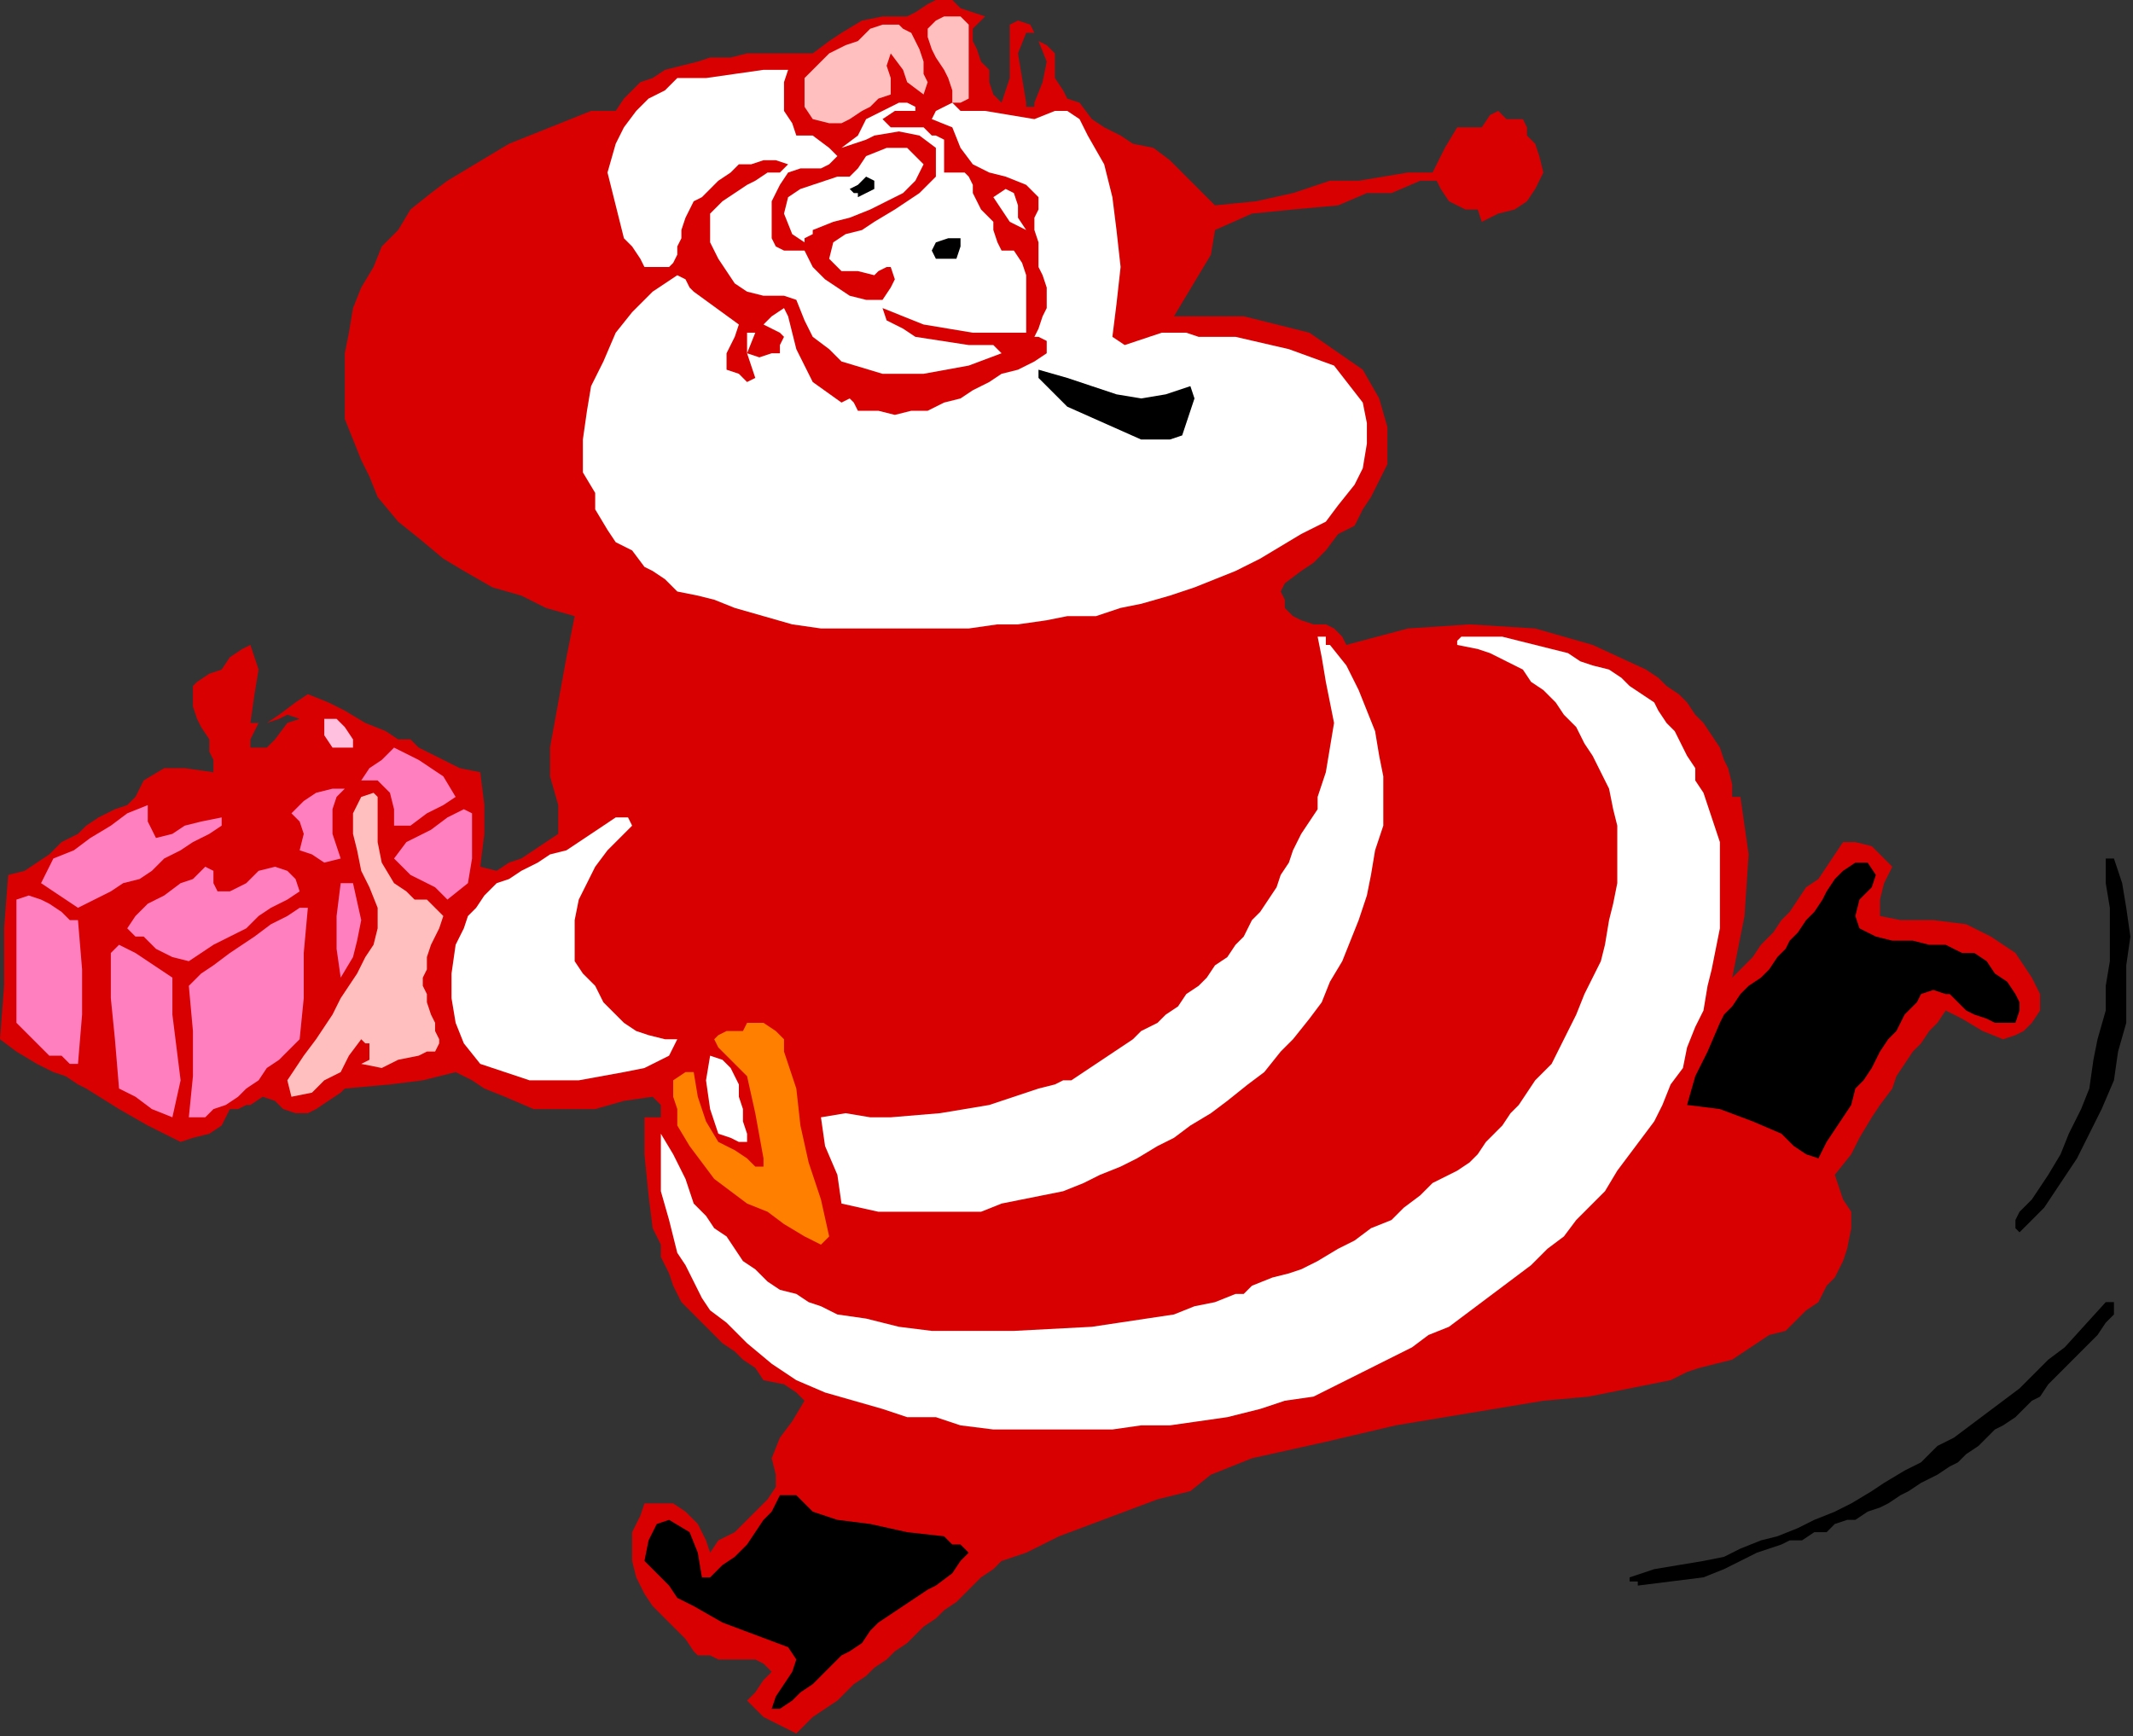 <?xml version="1.0" encoding="UTF-8" standalone="no"?>
<svg
   xmlns:dc="http://purl.org/dc/elements/1.1/"
   xmlns:cc="http://creativecommons.org/ns#"
   xmlns:rdf="http://www.w3.org/1999/02/22-rdf-syntax-ns#"
   xmlns:svg="http://www.w3.org/2000/svg"
   xmlns="http://www.w3.org/2000/svg"
   xmlns:sodipodi="http://sodipodi.sourceforge.net/DTD/sodipodi-0.dtd"
   xmlns:inkscape="http://www.inkscape.org/namespaces/inkscape"
   version="1.0"
   width="137.499mm"
   height="111.929mm"
   id="svg65"
   sodipodi:docname="SESSG007.WMF">
  <rect width="100%" height="100%" fill="#333333" stroke="none"/>
  <sodipodi:namedview
     pagecolor="#ffffff"
     bordercolor="#666666"
     borderopacity="1"
     objecttolerance="10"
     gridtolerance="10"
     guidetolerance="10"
     inkscape:pageopacity="0"
     inkscape:pageshadow="2"
     inkscape:window-width="640"
     inkscape:window-height="480"
     id="namedview67" />
  <defs
     id="defs3">
    <pattern
       id="WMFhbasepattern"
       patternUnits="userSpaceOnUse"
       width="6"
       height="6"
       x="0"
       y="0" />
  </defs>
  <path
     style="fill:#d80000;fill-rule:evenodd;fill-opacity:1;stroke:none;"
     d="  M 240.018,4.004   L 239.018,5.005   L 237.018,7.007   L 237.018,10.009   L 238.018,12.011   L 239.018,15.014   L 241.019,17.016   L 241.019,20.019   L 242.019,23.022   L 242.019,23.022   L 244.019,25.024   L 246.019,19.018   L 246.019,12.011   L 246.019,6.006   L 246.019,6.006   L 248.019,5.005   L 251.019,6.006   L 252.019,8.008   L 252.019,8.008   L 251.019,8.008   L 250.019,8.008   L 250.019,8.008   L 250.019,8.008   L 248.019,13.012   L 249.019,19.018   L 250.019,25.024   L 250.019,25.024   L 250.019,26.025   L 252.019,26.025   L 252.019,25.024   L 252.019,25.024   L 254.02,20.019   L 255.02,15.014   L 253.019,10.009   L 253.019,10.009   L 255.02,11.01   L 257.02,13.012   L 257.02,16.015   L 257.02,19.018   L 259.02,22.021   L 260.02,24.023   L 263.02,25.024   L 263.02,25.024   L 266.021,29.027   L 269.021,31.029   L 273.021,33.031   L 276.021,35.033   L 276.021,35.033   L 281.022,36.034   L 285.022,39.037   L 288.022,42.04   L 288.022,42.04   L 296.023,50.047   L 306.024,49.046   L 315.024,47.045   L 324.025,44.042   L 324.025,44.042   L 331.026,44.042   L 337.026,43.041   L 343.026,42.04   L 349.027,42.04   L 349.027,42.04   L 352.027,36.034   L 355.027,31.029   L 361.028,31.029   L 361.028,31.029   L 363.028,28.027   L 365.028,27.026   L 367.028,29.027   L 367.028,29.027   L 368.028,29.027   L 369.028,29.027   L 371.029,29.027   L 371.029,29.027   L 372.029,31.029   L 372.029,33.031   L 374.029,35.033   L 374.029,35.033   L 375.029,38.036   L 376.029,42.04   L 374.029,46.044   L 374.029,46.044   L 372.029,49.046   L 369.028,51.048   L 365.028,52.049   L 361.028,54.051   L 361.028,54.051   L 360.028,51.048   L 357.028,51.048   L 355.027,50.047   L 353.027,49.046   L 351.027,46.044   L 351.027,46.044   L 350.027,44.042   L 347.027,44.042   L 346.027,44.042   L 346.027,44.042   L 339.026,47.045   L 333.026,47.045   L 326.025,50.047   L 326.025,50.047   L 315.024,51.048   L 305.024,52.049   L 296.023,56.053   L 296.023,56.053   L 295.023,62.059   L 292.022,67.064   L 289.022,72.068   L 286.022,77.073   L 286.022,77.073   L 303.023,77.073   L 319.025,81.077   L 332.026,90.085   L 332.026,90.085   L 336.026,97.092   L 338.026,104.099   L 338.026,113.107   L 338.026,113.107   L 336.026,117.111   L 334.026,121.115   L 332.026,124.118   L 330.025,128.121   L 326.025,130.123   L 323.025,134.127   L 320.025,137.13   L 317.024,139.132   L 313.024,142.135   L 313.024,142.135   L 312.024,144.136   L 313.024,146.138   L 313.024,148.14   L 313.024,148.14   L 315.024,150.142   L 317.024,151.143   L 320.025,152.144   L 323.025,152.144   L 325.025,153.145   L 327.025,155.147   L 328.025,157.149   L 328.025,157.149   L 343.026,153.145   L 358.028,152.144   L 374.029,153.145   L 388.03,157.149   L 401.031,163.155   L 401.031,163.155   L 404.031,165.156   L 406.031,167.158   L 409.032,169.16   L 411.032,171.162   L 413.032,174.165   L 415.032,176.167   L 417.032,179.17   L 419.032,182.173   L 420.032,185.175   L 421.032,187.177   L 422.033,191.181   L 422.033,194.184   L 422.033,194.184   L 424.033,194.184   L 426.033,208.197   L 425.033,223.211   L 422.033,238.226   L 422.033,238.226   L 422.033,238.226   L 425.033,235.223   L 427.033,233.221   L 429.033,230.218   L 432.033,227.215   L 434.033,224.212   L 436.034,222.21   L 438.034,219.208   L 440.034,216.205   L 443.034,214.203   L 445.034,211.2   L 447.034,208.197   L 449.035,205.194   L 449.035,205.194   L 452.035,205.194   L 456.035,206.195   L 458.035,208.197   L 461.036,211.2   L 461.036,211.2   L 459.035,215.204   L 458.035,219.208   L 458.035,223.211   L 463.036,224.212   L 463.036,224.212   L 471.036,224.212   L 479.037,225.213   L 485.037,228.216   L 491.038,232.22   L 495.038,238.226   L 495.038,238.226   L 497.038,242.229   L 497.038,246.233   L 495.038,249.236   L 495.038,249.236   L 493.038,251.238   L 491.038,252.239   L 488.038,253.24   L 488.038,253.24   L 483.037,251.238   L 478.037,248.235   L 474.037,246.233   L 474.037,246.233   L 472.036,249.236   L 470.036,251.238   L 468.036,254.241   L 466.036,256.243   L 464.036,259.245   L 462.036,262.248   L 461.036,265.251   L 461.036,265.251   L 458.035,269.255   L 456.035,272.258   L 453.035,277.263   L 451.035,281.266   L 447.034,286.271   L 447.034,286.271   L 448.035,289.274   L 449.035,292.277   L 451.035,295.28   L 451.035,295.28   L 451.035,299.283   L 450.035,304.288   L 449.035,307.291   L 447.034,311.295   L 445.034,313.297   L 443.034,317.3   L 440.034,319.302   L 437.034,322.305   L 435.034,324.307   L 431.033,325.308   L 428.033,327.31   L 425.033,329.312   L 422.033,331.314   L 418.032,332.315   L 414.032,333.316   L 411.032,334.317   L 407.031,336.318   L 407.031,336.318   L 397.031,338.32   L 387.03,340.322   L 376.029,341.323   L 376.029,341.323   L 358.028,344.326   L 340.026,347.329   L 323.025,351.333   L 305.024,355.336   L 305.024,355.336   L 300.023,357.338   L 295.023,359.34   L 290.022,363.344   L 290.022,363.344   L 282.022,365.346   L 274.021,368.349   L 266.021,371.352   L 258.02,374.354   L 250.019,378.358   L 250.019,378.358   L 244.019,380.36   L 242.019,382.362   L 239.018,384.364   L 237.018,386.366   L 235.018,388.368   L 233.018,390.37   L 230.018,392.372   L 228.018,394.373   L 225.017,396.375   L 223.017,398.377   L 221.017,400.379   L 218.017,402.381   L 216.017,404.383   L 213.016,406.385   L 211.016,408.387   L 208.016,410.389   L 206.016,412.391   L 204.016,414.392   L 201.015,416.394   L 198.015,418.396   L 196.015,420.398   L 194.015,422.4   L 194.015,422.4   L 190.015,420.398   L 186.014,418.396   L 182.014,414.392   L 182.014,414.392   L 184.014,412.391   L 186.014,409.388   L 188.014,407.386   L 188.014,407.386   L 186.014,405.384   L 184.014,404.383   L 182.014,404.383   L 180.014,404.383   L 177.014,404.383   L 175.013,404.383   L 173.013,403.382   L 170.013,403.382   L 169.013,402.381   L 167.013,399.378   L 167.013,399.378   L 164.013,396.375   L 162.012,394.373   L 159.012,391.371   L 157.012,388.368   L 155.012,384.364   L 154.012,380.36   L 154.012,376.356   L 154.012,376.356   L 154.012,373.354   L 156.012,369.35   L 157.012,366.347   L 157.012,366.347   L 161.012,366.347   L 164.013,366.347   L 167.013,368.349   L 167.013,368.349   L 170.013,371.352   L 172.013,375.355   L 173.013,378.358   L 173.013,378.358   L 175.013,375.355   L 179.014,373.354   L 181.014,371.352   L 184.014,368.349   L 187.014,365.346   L 189.015,362.343   L 189.015,359.34   L 188.014,355.336   L 188.014,355.336   L 190.015,350.332   L 193.015,346.328   L 196.015,341.323   L 196.015,341.323   L 194.015,339.321   L 191.015,337.319   L 186.014,336.318   L 186.014,336.318   L 184.014,333.316   L 181.014,331.314   L 179.014,329.312   L 176.014,327.31   L 173.013,324.307   L 171.013,322.305   L 168.013,319.302   L 166.013,317.3   L 164.013,313.297   L 163.013,310.294   L 161.012,306.29   L 161.012,303.287   L 159.012,299.283   L 159.012,299.283   L 158.012,291.276   L 157.012,281.266   L 157.012,272.258   L 157.012,272.258   L 161.012,272.258   L 161.012,271.257   L 161.012,270.256   L 161.012,269.255   L 161.012,269.255   L 159.012,267.253   L 152.012,268.254   L 145.011,270.256   L 137.011,270.256   L 130.01,270.256   L 123.009,267.253   L 123.009,267.253   L 118.009,265.251   L 115.009,263.249   L 111.009,261.247   L 111.009,261.247   L 103.008,263.249   L 95.007,264.25   L 84.006,265.251   L 84.006,265.251   L 83.006,266.252   L 80.006,268.254   L 77.006,270.256   L 75.006,271.257   L 72.006,271.257   L 69.005,270.256   L 69.005,270.256   L 67.005,268.254   L 64.005,267.253   L 61.005,269.255   L 61.005,269.255   L 60.005,269.255   L 58.004,270.256   L 56.004,270.256   L 56.004,270.256   L 54.004,274.26   L 51.004,276.262   L 47.004,277.263   L 44.003,278.264   L 44.003,278.264   L 36.003,274.26   L 29.002,270.256   L 21.002,265.251   L 21.002,265.251   L 19.001,264.25   L 16.001,262.248   L 13.001,261.247   L 13.001,261.247   L 9.001,259.245   L 4,256.243   L 0,253.24   L 0,253.24   L 1,240.227   L 1,226.214   L 2,213.202   L 2,213.202   L 6,212.201   L 9.001,210.199   L 12.001,208.197   L 15.001,205.194   L 19.001,203.192   L 21.002,201.191   L 24.002,199.189   L 28.002,197.187   L 31.002,196.186   L 31.002,196.186   L 33.003,194.184   L 34.003,192.182   L 35.003,190.18   L 35.003,190.18   L 40.003,187.177   L 45.003,187.177   L 52.004,188.178   L 52.004,188.178   L 52.004,185.175   L 51.004,183.173   L 51.004,180.171   L 49.004,177.168   L 48.004,175.166   L 47.004,172.163   L 47.004,169.16   L 47.004,167.158   L 48.004,166.157   L 51.004,164.155   L 54.004,163.155   L 54.004,163.155   L 56.004,160.152   L 59.005,158.15   L 61.005,157.149   L 61.005,157.149   L 63.005,163.155   L 62.005,169.16   L 61.005,176.167   L 61.005,176.167   L 63.005,176.167   L 62.005,178.169   L 61.005,180.171   L 61.005,182.173   L 61.005,182.173   L 65.005,182.173   L 67.005,180.171   L 70.005,176.167   L 73.006,175.166   L 73.006,175.166   L 70.005,174.165   L 68.005,175.166   L 65.005,176.167   L 65.005,176.167   L 65.005,176.167   L 65.005,176.167   L 65.005,176.167   L 65.005,176.167   L 68.005,174.165   L 72.006,171.162   L 75.006,169.16   L 75.006,169.16   L 80.006,171.162   L 84.006,173.164   L 89.007,176.167   L 94.007,178.169   L 94.007,178.169   L 97.007,180.171   L 100.008,180.171   L 102.008,182.173   L 102.008,182.173   L 108.008,185.175   L 112.009,187.177   L 117.009,188.178   L 117.009,188.178   L 118.009,196.186   L 118.009,203.192   L 117.009,211.2   L 117.009,211.2   L 121.009,212.201   L 124.01,210.199   L 127.01,209.198   L 127.01,209.198   L 130.01,207.196   L 133.01,205.194   L 136.01,203.192   L 136.01,203.192   L 136.01,196.186   L 134.01,189.179   L 134.01,182.173   L 134.01,182.173   L 136.01,171.162   L 138.011,160.152   L 140.011,150.142   L 140.011,150.142   L 133.01,148.14   L 127.01,145.137   L 120.009,143.136   L 113.009,139.132   L 108.008,136.129   L 102.008,131.124   L 97.007,127.12   L 92.007,121.115   L 92.007,121.115   L 90.007,116.11   L 88.007,112.106   L 86.007,107.101   L 84.006,102.097   L 84.006,97.092   L 84.006,91.086   L 84.006,86.082   L 84.006,86.082   L 85.007,81.077   L 86.007,75.071   L 88.007,70.066   L 91.007,65.062   L 93.007,60.057   L 97.007,56.053   L 100.008,51.048   L 105.008,47.045   L 109.008,44.042   L 114.009,41.039   L 119.009,38.036   L 119.009,38.036   L 124.01,35.033   L 129.01,33.031   L 134.01,31.029   L 139.011,29.027   L 144.011,27.026   L 150.012,27.026   L 150.012,27.026   L 152.012,24.023   L 156.012,20.019   L 159.012,19.018   L 162.012,17.016   L 166.013,16.015   L 170.013,15.014   L 173.013,14.013   L 178.014,14.013   L 182.014,13.012   L 186.014,13.012   L 190.015,13.012   L 194.015,13.012   L 198.015,13.012   L 198.015,13.012   L 202.016,10.009   L 205.016,8.008   L 210.016,5.005   L 215.017,4.004   L 215.017,4.004   L 218.017,4.004   L 221.017,4.004   L 223.017,3.003   L 226.017,1.001   L 228.018,0   L 232.018,0   L 234.018,2.002   L 234.018,2.002   L 240.018,4.004  z "
     id="path5" />
  <path
     style="fill:#ffbfbf;fill-rule:evenodd;fill-opacity:1;stroke:none;"
     d="  M 236.018,10.009   L 236.018,14.013   L 236.018,19.018   L 236.018,23.022   L 236.018,23.022   L 236.018,24.023   L 234.018,25.024   L 232.018,25.024   L 232.018,25.024   L 232.018,22.021   L 231.018,19.018   L 230.018,17.016   L 228.018,14.013   L 227.018,12.011   L 226.017,9.009   L 226.017,7.007   L 228.018,5.005   L 230.018,4.004   L 230.018,4.004   L 234.018,4.004   L 236.018,6.006   L 236.018,10.009  z "
     id="path7" />
  <path
     style="fill:#ffbfbf;fill-rule:evenodd;fill-opacity:1;stroke:none;"
     d="  M 225.017,15.014   L 225.017,18.017   L 226.017,20.019   L 225.017,23.022   L 225.017,23.022   L 221.017,20.019   L 220.017,17.016   L 217.017,13.012   L 217.017,13.012   L 216.017,16.015   L 217.017,19.018   L 217.017,23.022   L 217.017,23.022   L 214.016,24.023   L 212.016,26.025   L 210.016,27.026   L 207.016,29.027   L 205.016,30.028   L 202.016,30.028   L 198.015,29.027   L 198.015,29.027   L 196.015,26.025   L 196.015,23.022   L 196.015,19.018   L 196.015,19.018   L 197.015,18.017   L 198.015,17.016   L 200.015,15.014   L 202.016,13.012   L 204.016,12.011   L 206.016,11.01   L 209.016,10.009   L 211.016,8.008   L 212.016,7.007   L 215.017,6.006   L 217.017,6.006   L 219.017,6.006   L 220.017,7.007   L 222.017,8.008   L 223.017,10.009   L 224.017,12.011   L 225.017,15.014  z "
     id="path9" />
  <path
     style="fill:#ffffff;fill-rule:evenodd;fill-opacity:1;stroke:none;"
     d="  M 192.015,17.016   L 191.015,20.019   L 191.015,24.023   L 191.015,27.026   L 193.015,30.028   L 194.015,33.031   L 194.015,33.031   L 198.015,33.031   L 202.016,36.034   L 204.016,38.036   L 204.016,38.036   L 202.016,40.038   L 200.015,41.039   L 197.015,41.039   L 195.015,41.039   L 192.015,42.04   L 192.015,42.04   L 190.015,45.043   L 188.014,49.046   L 188.014,53.05   L 188.014,58.055   L 188.014,58.055   L 189.015,60.057   L 191.015,61.058   L 194.015,61.058   L 196.015,61.058   L 197.015,63.06   L 198.015,65.062   L 198.015,65.062   L 201.015,68.064   L 204.016,70.066   L 207.016,72.068   L 211.016,73.069   L 215.017,73.069   L 215.017,73.069   L 217.017,70.066   L 218.017,68.064   L 217.017,65.062   L 217.017,65.062   L 216.017,65.062   L 214.016,66.063   L 213.016,67.064   L 213.016,67.064   L 209.016,66.063   L 205.016,66.063   L 202.016,63.06   L 202.016,63.06   L 203.016,59.056   L 206.016,57.054   L 210.016,56.053   L 213.016,54.051   L 213.016,54.051   L 218.017,51.048   L 224.017,47.045   L 228.018,43.041   L 228.018,36.034   L 228.018,36.034   L 224.017,33.031   L 219.017,32.03   L 213.016,33.031   L 213.016,33.031   L 211.016,34.032   L 208.016,35.033   L 205.016,36.034   L 205.016,36.034   L 209.016,33.031   L 211.016,29.027   L 215.017,27.026   L 219.017,25.024   L 219.017,25.024   L 221.017,25.024   L 223.017,26.025   L 223.017,27.026   L 223.017,27.026   L 220.017,27.026   L 218.017,27.026   L 215.017,29.027   L 215.017,29.027   L 217.017,31.029   L 220.017,31.029   L 222.017,31.029   L 225.017,31.029   L 227.018,33.031   L 227.018,33.031   L 228.018,33.031   L 230.018,34.032   L 230.018,36.034   L 230.018,36.034   L 230.018,38.036   L 230.018,40.038   L 230.018,42.04   L 230.018,42.04   L 233.018,42.04   L 235.018,42.04   L 236.018,43.041   L 237.018,45.043   L 237.018,47.045   L 238.018,49.046   L 239.018,51.048   L 240.018,52.049   L 242.019,54.051   L 242.019,54.051   L 242.019,56.053   L 243.019,59.056   L 244.019,61.058   L 244.019,61.058   L 247.019,61.058   L 249.019,64.061   L 250.019,67.064   L 250.019,67.064   L 250.019,81.077   L 237.018,81.077   L 225.017,79.075   L 215.017,75.071   L 215.017,75.071   L 216.017,78.074   L 220.017,80.076   L 223.017,82.078   L 223.017,82.078   L 236.018,84.08   L 239.018,84.08   L 242.019,84.08   L 244.019,86.082   L 244.019,86.082   L 236.018,89.084   L 225.017,91.086   L 215.017,91.086   L 205.016,88.083   L 205.016,88.083   L 202.016,85.081   L 198.015,82.078   L 196.015,78.074   L 194.015,73.069   L 194.015,73.069   L 191.015,72.068   L 186.014,72.068   L 182.014,71.067   L 182.014,71.067   L 179.014,69.065   L 177.014,66.063   L 175.013,63.06   L 173.013,59.056   L 173.013,56.053   L 173.013,56.053   L 173.013,52.049   L 176.014,49.046   L 179.014,47.045   L 182.014,45.043   L 184.014,44.042   L 184.014,44.042   L 187.014,42.04   L 190.015,42.04   L 192.015,40.038   L 192.015,40.038   L 189.015,39.037   L 186.014,39.037   L 183.014,40.038   L 180.014,40.038   L 178.014,42.04   L 175.013,44.042   L 173.013,46.044   L 171.013,48.045   L 171.013,48.045   L 169.013,49.046   L 168.013,51.048   L 167.013,53.05   L 166.013,56.053   L 166.013,58.055   L 165.013,60.057   L 165.013,62.059   L 164.013,64.061   L 163.013,65.062   L 161.012,65.062   L 157.012,65.062   L 157.012,65.062   L 156.012,63.06   L 154.012,60.057   L 152.012,58.055   L 152.012,58.055   L 150.012,50.047   L 148.011,42.04   L 150.012,35.033   L 150.012,35.033   L 152.012,31.029   L 155.012,27.026   L 158.012,24.023   L 162.012,22.021   L 165.013,19.018   L 165.013,19.018   L 172.013,19.018   L 179.014,18.017   L 186.014,17.016   L 192.015,17.016  z "
     id="path11" />
  <path
     style="fill:#ffffff;fill-rule:evenodd;fill-opacity:1;stroke:none;"
     d="  M 240.018,27.026   L 246.019,28.027   L 252.019,29.027   L 257.02,27.026   L 257.02,27.026   L 260.02,27.026   L 263.02,29.027   L 265.02,33.031   L 265.02,33.031   L 269.021,40.038   L 271.021,48.045   L 272.021,56.053   L 273.021,65.062   L 272.021,74.07   L 271.021,82.078   L 271.021,82.078   L 274.021,84.08   L 277.021,83.079   L 280.022,82.078   L 280.022,82.078   L 283.022,81.077   L 286.022,81.077   L 289.022,81.077   L 292.022,82.078   L 296.023,82.078   L 299.023,82.078   L 301.023,82.078   L 301.023,82.078   L 314.024,85.081   L 325.025,89.084   L 332.026,98.093   L 332.026,98.093   L 333.026,103.098   L 333.026,108.102   L 332.026,114.108   L 330.025,118.112   L 326.025,123.117   L 323.025,127.12   L 323.025,127.12   L 317.024,130.123   L 312.024,133.126   L 307.024,136.129   L 301.023,139.132   L 296.023,141.134   L 291.022,143.136   L 285.022,145.137   L 278.021,147.139   L 273.021,148.14   L 267.021,150.142   L 260.02,150.142   L 255.02,151.143   L 248.019,152.144   L 243.019,152.144   L 236.018,153.145   L 230.018,153.145   L 224.017,153.145   L 218.017,153.145   L 212.016,153.145   L 205.016,153.145   L 205.016,153.145   L 204.016,153.145   L 202.016,153.145   L 200.015,153.145   L 200.015,153.145   L 193.015,152.144   L 186.014,150.142   L 179.014,148.14   L 179.014,148.14   L 174.013,146.138   L 170.013,145.137   L 165.013,144.136   L 165.013,144.136   L 162.012,141.134   L 159.012,139.132   L 157.012,138.131   L 157.012,138.131   L 154.012,134.127   L 150.012,132.125   L 148.011,129.122   L 148.011,129.122   L 145.011,124.118   L 145.011,120.114   L 142.011,115.109   L 142.011,115.109   L 142.011,107.101   L 143.011,100.095   L 144.011,94.089   L 147.011,88.083   L 150.012,81.077   L 154.012,76.072   L 159.012,71.067   L 165.013,67.064   L 165.013,67.064   L 167.013,68.064   L 168.013,70.066   L 169.013,71.067   L 169.013,71.067   L 180.014,79.075   L 179.014,82.078   L 177.014,86.082   L 177.014,90.085   L 177.014,90.085   L 180.014,91.086   L 182.014,93.088   L 184.014,92.087   L 184.014,92.087   L 183.014,89.084   L 182.014,86.082   L 182.014,82.078   L 182.014,82.078   L 182.014,82.078   L 182.014,81.077   L 182.014,81.077   L 182.014,81.077   L 184.014,81.077   L 182.014,86.082   L 185.014,87.082   L 188.014,86.082   L 190.015,86.082   L 190.015,86.082   L 190.015,84.08   L 191.015,82.078   L 190.015,81.077   L 190.015,81.077   L 186.014,79.075   L 188.014,77.073   L 191.015,75.071   L 192.015,77.073   L 192.015,77.073   L 194.015,85.081   L 198.015,93.088   L 205.016,98.093   L 205.016,98.093   L 207.016,97.092   L 208.016,98.093   L 209.016,100.095   L 209.016,100.095   L 214.016,100.095   L 218.017,101.096   L 222.017,100.095   L 226.017,100.095   L 230.018,98.093   L 234.018,97.092   L 237.018,95.09   L 241.019,93.088   L 244.019,91.086   L 248.019,90.085   L 252.019,88.083   L 255.02,86.082   L 255.02,86.082   L 255.02,83.079   L 253.019,82.078   L 252.019,82.078   L 252.019,82.078   L 253.019,80.076   L 254.02,77.073   L 255.02,75.071   L 255.02,72.068   L 255.02,70.066   L 254.02,67.064   L 253.019,65.062   L 253.019,61.058   L 253.019,59.056   L 252.019,56.053   L 252.019,53.05   L 253.019,51.048   L 253.019,48.045   L 253.019,48.045   L 250.019,45.043   L 245.019,43.041   L 241.019,42.04   L 237.018,40.038   L 234.018,36.034   L 232.018,31.029   L 232.018,31.029   L 227.018,29.027   L 228.018,27.026   L 230.018,26.025   L 232.018,25.024   L 232.018,25.024   L 234.018,27.026   L 237.018,27.026   L 240.018,27.026  z "
     id="path13" />
  <path
     style="fill:#ffffff;fill-rule:evenodd;fill-opacity:1;stroke:none;"
     d="  M 225.017,40.038   L 223.017,44.042   L 220.017,47.045   L 216.017,49.046   L 212.016,51.048   L 207.016,53.05   L 203.016,54.051   L 198.015,56.053   L 198.015,56.053   L 198.015,57.054   L 196.015,58.055   L 196.015,59.056   L 196.015,59.056   L 193.015,57.054   L 191.015,52.049   L 192.015,48.045   L 192.015,48.045   L 195.015,46.044   L 198.015,45.043   L 201.015,44.042   L 204.016,43.041   L 207.016,43.041   L 209.016,41.039   L 211.016,38.036   L 211.016,38.036   L 216.017,36.034   L 221.017,36.034   L 225.017,40.038  z "
     id="path15" />
  <path
     style="fill:#000000;fill-rule:evenodd;fill-opacity:1;stroke:none;"
     d="  M 213.016,44.042   L 213.016,46.044   L 211.016,47.045   L 209.016,48.045   L 209.016,48.045   L 209.016,47.045   L 208.016,47.045   L 207.016,46.044   L 207.016,46.044   L 209.016,45.043   L 211.016,43.041   L 213.016,44.042  z "
     id="path17" />
  <path
     style="fill:#ffffff;fill-rule:evenodd;fill-opacity:1;stroke:none;"
     d="  M 250.019,56.053   L 246.019,54.051   L 244.019,51.048   L 242.019,48.045   L 242.019,48.045   L 245.019,46.044   L 247.019,47.045   L 248.019,50.047   L 248.019,53.05   L 250.019,56.053  z "
     id="path19" />
  <path
     style="fill:#000000;fill-rule:evenodd;fill-opacity:1;stroke:none;"
     d="  M 234.018,58.055   L 234.018,60.057   L 233.018,63.06   L 230.018,63.06   L 230.018,63.06   L 229.018,63.06   L 228.018,63.06   L 227.018,61.058   L 227.018,61.058   L 228.018,59.056   L 231.018,58.055   L 234.018,58.055  z "
     id="path21" />
  <path
     style="fill:#000000;fill-rule:evenodd;fill-opacity:1;stroke:none;"
     d="  M 290.022,94.089   L 291.022,97.092   L 290.022,100.095   L 289.022,103.098   L 288.022,106.1   L 288.022,106.1   L 285.022,107.101   L 282.022,107.101   L 278.021,107.101   L 278.021,107.101   L 269.021,103.098   L 260.02,99.094   L 253.019,92.087   L 253.019,92.087   L 253.019,90.085   L 260.02,92.087   L 266.021,94.089   L 272.021,96.091   L 278.021,97.092   L 284.022,96.091   L 290.022,94.089  z "
     id="path23" />
  <path
     style="fill:#ffffff;fill-rule:evenodd;fill-opacity:1;stroke:none;"
     d="  M 323.025,155.147   L 323.025,157.149   L 324.025,157.149   L 324.025,157.149   L 324.025,157.149   L 328.025,162.154   L 331.026,168.159   L 333.026,173.164   L 335.026,178.169   L 336.026,184.174   L 337.026,189.179   L 337.026,195.185   L 337.026,201.191   L 335.026,207.196   L 334.026,213.202   L 334.026,213.202   L 333.026,218.207   L 331.026,224.212   L 329.025,229.217   L 327.025,234.222   L 324.025,239.227   L 322.025,244.231   L 319.025,248.235   L 315.024,253.24   L 312.024,256.243   L 308.024,261.247   L 304.023,264.25   L 299.023,268.254   L 295.023,271.257   L 290.022,274.26   L 290.022,274.26   L 286.022,277.263   L 282.022,279.264   L 277.021,282.267   L 273.021,284.269   L 268.021,286.271   L 264.02,288.273   L 259.02,290.275   L 254.02,291.276   L 249.019,292.277   L 244.019,293.278   L 239.018,295.28   L 234.018,295.28   L 234.018,295.28   L 225.017,295.28   L 214.016,295.28   L 205.016,293.278   L 205.016,293.278   L 204.016,286.271   L 201.015,279.264   L 200.015,272.258   L 200.015,272.258   L 206.016,271.257   L 212.016,272.258   L 217.017,272.258   L 217.017,272.258   L 229.018,271.257   L 241.019,269.255   L 253.019,265.251   L 253.019,265.251   L 257.02,264.25   L 259.02,263.249   L 261.02,263.249   L 261.02,263.249   L 264.02,261.247   L 267.021,259.245   L 270.021,257.244   L 273.021,255.242   L 276.021,253.24   L 278.021,251.238   L 282.022,249.236   L 284.022,247.234   L 287.022,245.232   L 289.022,242.229   L 292.022,240.227   L 294.023,238.226   L 296.023,235.223   L 299.023,233.221   L 301.023,230.218   L 303.023,228.216   L 305.024,224.212   L 307.024,222.21   L 309.024,219.208   L 311.024,216.205   L 312.024,213.202   L 314.024,210.199   L 315.024,207.196   L 317.024,203.192   L 317.024,203.192   L 319.025,200.19   L 321.025,197.187   L 321.025,194.184   L 321.025,194.184   L 323.025,188.178   L 324.025,182.173   L 325.025,176.167   L 324.025,171.162   L 323.025,166.157   L 322.025,160.152   L 321.025,155.147   L 321.025,155.147   L 323.025,155.147  z "
     id="path25" />
  <path
     style="fill:#ffffff;fill-rule:evenodd;fill-opacity:1;stroke:none;"
     d="  M 382.029,159.151   L 385.03,161.153   L 388.03,162.154   L 392.03,163.155   L 392.03,163.155   L 395.03,165.156   L 397.031,167.158   L 400.031,169.16   L 403.031,171.162   L 404.031,173.164   L 406.031,176.167   L 408.031,178.169   L 410.032,182.173   L 411.032,184.174   L 413.032,187.177   L 413.032,190.18   L 415.032,193.183   L 416.032,196.186   L 417.032,199.189   L 418.032,202.191   L 419.032,205.194   L 419.032,205.194   L 419.032,210.199   L 419.032,215.204   L 419.032,221.209   L 419.032,226.214   L 418.032,231.219   L 417.032,236.224   L 416.032,240.227   L 415.032,246.233   L 413.032,250.237   L 411.032,255.242   L 410.032,260.246   L 407.031,264.25   L 405.031,269.255   L 403.031,273.259   L 400.031,277.263   L 397.031,281.266   L 394.03,285.27   L 391.03,290.275   L 388.03,293.278   L 384.03,297.282   L 381.029,301.285   L 377.029,304.288   L 373.029,308.292   L 369.028,311.295   L 365.028,314.298   L 361.028,317.3   L 357.028,320.303   L 353.027,323.306   L 348.027,325.308   L 344.027,328.311   L 344.027,328.311   L 338.026,331.314   L 332.026,334.317   L 326.025,337.319   L 320.025,340.322   L 313.024,341.323   L 307.024,343.325   L 299.023,345.327   L 292.022,346.328   L 285.022,347.329   L 278.021,347.329   L 271.021,348.33   L 264.02,348.33   L 257.02,348.33   L 249.019,348.33   L 242.019,348.33   L 234.018,347.329   L 234.018,347.329   L 228.018,345.327   L 221.017,345.327   L 215.017,343.325   L 215.017,343.325   L 208.016,341.323   L 201.015,339.321   L 194.015,336.318   L 188.014,332.315   L 182.014,327.31   L 177.014,322.305   L 177.014,322.305   L 173.013,319.302   L 171.013,316.3   L 169.013,312.296   L 167.013,308.292   L 165.013,305.289   L 165.013,305.289   L 163.013,297.282   L 161.012,290.275   L 161.012,283.268   L 161.012,276.262   L 161.012,276.262   L 164.013,281.266   L 167.013,287.272   L 169.013,293.278   L 169.013,293.278   L 172.013,296.281   L 174.013,299.283   L 177.014,301.285   L 177.014,301.285   L 179.014,304.288   L 181.014,307.291   L 184.014,309.293   L 187.014,312.296   L 190.015,314.298   L 194.015,315.299   L 197.015,317.3   L 200.015,318.301   L 204.016,320.303   L 204.016,320.303   L 211.016,321.304   L 219.017,323.306   L 227.018,324.307   L 227.018,324.307   L 247.019,324.307   L 266.021,323.306   L 286.022,320.303   L 286.022,320.303   L 291.022,318.301   L 296.023,317.3   L 301.023,315.299   L 301.023,315.299   L 303.023,315.299   L 305.024,313.297   L 305.024,313.297   L 305.024,313.297   L 310.024,311.295   L 314.024,310.294   L 317.024,309.293   L 317.024,309.293   L 321.025,307.291   L 326.025,304.288   L 330.025,302.286   L 334.026,299.283   L 339.026,297.282   L 342.026,294.279   L 346.027,291.276   L 349.027,288.273   L 349.027,288.273   L 353.027,286.271   L 355.027,285.27   L 358.028,283.268   L 360.028,281.266   L 362.028,278.264   L 364.028,276.262   L 366.028,274.26   L 368.028,271.257   L 370.029,269.255   L 372.029,266.252   L 374.029,263.249   L 376.029,261.247   L 378.029,259.245   L 378.029,259.245   L 380.029,255.242   L 382.029,251.238   L 384.03,247.234   L 386.03,242.229   L 388.03,238.226   L 390.03,234.222   L 391.03,230.218   L 392.03,224.212   L 393.03,220.209   L 394.03,215.204   L 394.03,211.2   L 394.03,206.195   L 394.03,201.191   L 393.03,197.187   L 392.03,192.182   L 390.03,188.178   L 390.03,188.178   L 388.03,184.174   L 386.03,181.172   L 384.03,177.168   L 381.029,174.165   L 379.029,171.162   L 376.029,168.159   L 373.029,166.157   L 371.029,163.155   L 367.028,161.153   L 363.028,159.151   L 360.028,158.15   L 355.027,157.149   L 355.027,157.149   L 355.027,156.148   L 356.027,155.147   L 357.028,155.147   L 357.028,155.147   L 366.028,155.147   L 374.029,157.149   L 382.029,159.151  z "
     id="path27" />
  <path
     style="fill:#ffbfdf;fill-rule:evenodd;fill-opacity:1;stroke:none;"
     d="  M 86.007,180.171   L 86.007,181.172   L 86.007,182.173   L 84.006,182.173   L 84.006,182.173   L 81.006,182.173   L 79.006,179.17   L 79.006,176.167   L 79.006,176.167   L 79.006,175.166   L 82.006,175.166   L 84.006,177.168   L 86.007,180.171  z "
     id="path29" />
  <path
     style="fill:#ff7fbf;fill-rule:evenodd;fill-opacity:1;stroke:none;"
     d="  M 111.009,194.184   L 108.008,196.186   L 104.008,198.188   L 100.008,201.191   L 96.007,201.191   L 96.007,201.191   L 96.007,197.187   L 95.007,193.183   L 92.007,190.18   L 92.007,190.18   L 91.007,190.18   L 90.007,190.18   L 88.007,190.18   L 88.007,190.18   L 90.007,187.177   L 93.007,185.175   L 96.007,182.173   L 96.007,182.173   L 102.008,185.175   L 108.008,189.179   L 111.009,194.184  z "
     id="path31" />
  <path
     style="fill:#ff7fbf;fill-rule:evenodd;fill-opacity:1;stroke:none;"
     d="  M 84.006,192.182   L 82.006,194.184   L 81.006,197.187   L 81.006,199.189   L 81.006,203.192   L 82.006,206.195   L 83.006,209.198   L 83.006,209.198   L 79.006,210.199   L 76.006,208.197   L 73.006,207.196   L 73.006,207.196   L 74.006,203.192   L 73.006,200.19   L 71.005,198.188   L 71.005,198.188   L 74.006,195.185   L 77.006,193.183   L 81.006,192.182   L 84.006,192.182  z "
     id="path33" />
  <path
     style="fill:#ffbfbf;fill-rule:evenodd;fill-opacity:1;stroke:none;"
     d="  M 92.007,199.189   L 92.007,205.194   L 93.007,210.199   L 96.007,215.204   L 96.007,215.204   L 99.008,217.206   L 101.008,219.208   L 104.008,219.208   L 104.008,219.208   L 106.008,221.209   L 108.008,223.211   L 107.008,226.214   L 106.008,228.216   L 105.008,230.218   L 104.008,233.221   L 104.008,236.224   L 104.008,236.224   L 103.008,238.226   L 103.008,240.227   L 104.008,242.229   L 104.008,244.231   L 105.008,247.234   L 106.008,249.236   L 106.008,251.238   L 107.008,253.24   L 107.008,254.241   L 106.008,256.243   L 104.008,256.243   L 102.008,257.244   L 102.008,257.244   L 97.007,258.245   L 93.007,260.246   L 88.007,259.245   L 88.007,259.245   L 90.007,258.245   L 90.007,256.243   L 90.007,255.242   L 90.007,255.242   L 90.007,254.241   L 89.007,254.241   L 88.007,253.24   L 88.007,253.24   L 85.007,257.244   L 83.006,261.247   L 79.006,263.249   L 76.006,266.252   L 71.005,267.253   L 71.005,267.253   L 70.005,263.249   L 72.006,260.246   L 74.006,257.244   L 77.006,253.24   L 77.006,253.24   L 79.006,250.237   L 81.006,247.234   L 83.006,243.23   L 85.007,240.227   L 87.007,237.225   L 89.007,233.221   L 91.007,230.218   L 92.007,226.214   L 92.007,226.214   L 92.007,221.209   L 90.007,216.205   L 88.007,212.201   L 87.007,207.196   L 86.007,203.192   L 86.007,198.188   L 88.007,194.184   L 88.007,194.184   L 91.007,193.183   L 92.007,194.184   L 92.007,197.187   L 92.007,199.189  z "
     id="path35" />
  <path
     style="fill:#ff7fbf;fill-rule:evenodd;fill-opacity:1;stroke:none;"
     d="  M 36.003,196.186   L 36.003,200.19   L 38.003,204.193   L 42.003,203.192   L 42.003,203.192   L 45.003,201.191   L 49.004,200.19   L 54.004,199.189   L 54.004,199.189   L 54.004,201.191   L 51.004,203.192   L 47.004,205.194   L 44.003,207.196   L 40.003,209.198   L 37.003,212.201   L 34.003,214.203   L 30.002,215.204   L 27.002,217.206   L 23.002,219.208   L 19.001,221.209   L 19.001,221.209   L 10.001,215.204   L 11.001,213.202   L 12.001,211.2   L 13.001,209.198   L 13.001,209.198   L 18.001,207.196   L 22.002,204.193   L 27.002,201.191   L 31.002,198.188   L 36.003,196.186  z "
     id="path37" />
  <path
     style="fill:#ff7fbf;fill-rule:evenodd;fill-opacity:1;stroke:none;"
     d="  M 115.009,198.188   L 115.009,203.192   L 115.009,209.198   L 114.009,215.204   L 109.008,219.208   L 109.008,219.208   L 106.008,216.205   L 100.008,213.202   L 96.007,209.198   L 96.007,209.198   L 99.008,205.194   L 105.008,202.191   L 109.008,199.189   L 109.008,199.189   L 111.009,198.188   L 113.009,197.187   L 115.009,198.188  z "
     id="path39" />
  <path
     style="fill:#ffffff;fill-rule:evenodd;fill-opacity:1;stroke:none;"
     d="  M 154.012,201.191   L 152.012,203.192   L 150.012,205.194   L 148.011,207.196   L 148.011,207.196   L 145.011,211.2   L 143.011,215.204   L 141.011,219.208   L 140.011,224.212   L 140.011,229.217   L 140.011,234.222   L 140.011,234.222   L 142.011,237.225   L 145.011,240.227   L 147.011,244.231   L 149.011,246.233   L 152.012,249.236   L 155.012,251.238   L 158.012,252.239   L 162.012,253.24   L 165.013,253.24   L 165.013,253.24   L 163.013,257.244   L 157.012,260.246   L 152.012,261.247   L 152.012,261.247   L 141.011,263.249   L 129.01,263.249   L 117.009,259.245   L 117.009,259.245   L 113.009,254.241   L 111.009,249.236   L 110.008,243.23   L 110.008,237.225   L 111.009,230.218   L 111.009,230.218   L 113.009,226.214   L 114.009,223.211   L 116.009,221.209   L 118.009,218.207   L 121.009,215.204   L 124.01,214.203   L 127.01,212.201   L 131.01,210.199   L 134.01,208.197   L 138.011,207.196   L 141.011,205.194   L 144.011,203.192   L 147.011,201.191   L 150.012,199.189   L 150.012,199.189   L 152.012,199.189   L 153.012,199.189   L 154.012,201.191  z "
     id="path41" />
  <path
     style="fill:#000000;fill-rule:evenodd;fill-opacity:1;stroke:none;"
     d="  M 518.04,249.236   L 516.04,256.243   L 515.04,263.249   L 512.039,270.256   L 509.039,276.262   L 506.039,282.267   L 502.039,288.273   L 498.038,294.279   L 493.038,299.283   L 493.038,299.283   L 492.038,300.284   L 491.038,299.283   L 491.038,297.282   L 491.038,297.282   L 492.038,295.28   L 494.038,293.278   L 495.038,292.277   L 495.038,292.277   L 499.038,286.271   L 502.039,281.266   L 504.039,276.262   L 507.039,270.256   L 509.039,265.251   L 510.039,258.245   L 511.039,253.24   L 513.04,246.233   L 513.04,240.227   L 514.04,234.222   L 514.04,228.216   L 514.04,221.209   L 513.04,215.204   L 513.04,209.198   L 513.04,209.198   L 515.04,209.198   L 517.04,215.204   L 518.04,221.209   L 519.04,228.216   L 518.04,235.223   L 518.04,242.229   L 518.04,249.236  z "
     id="path43" />
  <path
     style="fill:#000000;fill-rule:evenodd;fill-opacity:1;stroke:none;"
     d="  M 457.035,213.202   L 456.035,216.205   L 453.035,219.208   L 452.035,223.211   L 453.035,226.214   L 453.035,226.214   L 457.035,228.216   L 461.036,229.217   L 466.036,229.217   L 470.036,230.218   L 474.037,230.218   L 478.037,232.22   L 478.037,232.22   L 481.037,232.22   L 484.037,234.222   L 486.037,237.225   L 489.038,239.227   L 491.038,242.229   L 491.038,242.229   L 492.038,244.231   L 492.038,246.233   L 491.038,249.236   L 491.038,249.236   L 489.038,249.236   L 486.037,249.236   L 484.037,248.235   L 481.037,247.234   L 479.037,246.233   L 477.037,244.231   L 475.037,242.229   L 474.037,242.229   L 471.036,241.228   L 468.036,242.229   L 468.036,242.229   L 467.036,244.231   L 464.036,247.234   L 462.036,251.238   L 460.035,253.24   L 458.035,256.243   L 456.035,260.246   L 454.035,263.249   L 452.035,265.251   L 451.035,269.255   L 449.035,272.258   L 447.034,275.261   L 445.034,278.264   L 443.034,282.267   L 443.034,282.267   L 440.034,281.266   L 437.034,279.264   L 434.033,276.262   L 434.033,276.262   L 427.033,273.259   L 419.032,270.256   L 411.032,269.255   L 411.032,269.255   L 413.032,262.248   L 416.032,256.243   L 419.032,249.236   L 419.032,249.236   L 420.032,247.234   L 422.033,245.232   L 424.033,242.229   L 426.033,240.227   L 429.033,238.226   L 431.033,236.224   L 433.033,233.221   L 435.034,231.219   L 436.034,229.217   L 438.034,227.215   L 440.034,224.212   L 442.034,222.21   L 444.034,219.208   L 445.034,217.206   L 445.034,217.206   L 447.034,214.203   L 449.035,212.201   L 452.035,210.199   L 455.035,210.199   L 457.035,213.202  z "
     id="path45" />
  <path
     style="fill:#ff7fbf;fill-rule:evenodd;fill-opacity:1;stroke:none;"
     d="  M 73.006,217.206   L 70.005,219.208   L 66.005,221.209   L 63.005,223.211   L 60.005,226.214   L 56.004,228.216   L 52.004,230.218   L 49.004,232.22   L 46.004,234.222   L 46.004,234.222   L 42.003,233.221   L 38.003,231.219   L 35.003,228.216   L 35.003,228.216   L 33.003,228.216   L 32.002,227.215   L 31.002,226.214   L 31.002,226.214   L 33.003,223.211   L 36.003,220.209   L 40.003,218.207   L 44.003,215.204   L 47.004,214.203   L 50.004,211.2   L 50.004,211.2   L 52.004,212.201   L 52.004,215.204   L 53.004,217.206   L 56.004,217.206   L 56.004,217.206   L 60.005,215.204   L 63.005,212.201   L 67.005,211.2   L 67.005,211.2   L 70.005,212.201   L 72.006,214.203   L 73.006,217.206  z "
     id="path47" />
  <path
     style="fill:#ff7fbf;fill-rule:evenodd;fill-opacity:1;stroke:none;"
     d="  M 88.007,224.212   L 87.007,229.217   L 86.007,233.221   L 83.006,238.226   L 83.006,238.226   L 82.006,231.219   L 82.006,223.211   L 83.006,215.204   L 83.006,215.204   L 84.006,215.204   L 85.007,215.204   L 86.007,215.204   L 86.007,215.204   L 88.007,224.212  z "
     id="path49" />
  <path
     style="fill:#ff7fbf;fill-rule:evenodd;fill-opacity:1;stroke:none;"
     d="  M 19.001,224.212   L 20.002,236.224   L 20.002,247.234   L 19.001,259.245   L 19.001,259.245   L 17.001,259.245   L 15.001,257.244   L 12.001,257.244   L 12.001,257.244   L 4,249.236   L 4,219.208   L 7.001,218.207   L 10.001,219.208   L 12.001,220.209   L 15.001,222.21   L 17.001,224.212   L 19.001,224.212  z "
     id="path51" />
  <path
     style="fill:#ff7fbf;fill-rule:evenodd;fill-opacity:1;stroke:none;"
     d="  M 75.006,221.209   L 74.006,232.22   L 74.006,243.23   L 73.006,253.24   L 73.006,253.24   L 70.005,256.243   L 68.005,258.245   L 65.005,260.246   L 63.005,263.249   L 60.005,265.251   L 58.004,267.253   L 55.004,269.255   L 52.004,270.256   L 50.004,272.258   L 50.004,272.258   L 46.004,272.258   L 47.004,262.248   L 47.004,251.238   L 46.004,240.227   L 46.004,240.227   L 49.004,237.225   L 52.004,235.223   L 56.004,232.22   L 59.005,230.218   L 62.005,228.216   L 66.005,225.213   L 70.005,223.211   L 73.006,221.209   L 73.006,221.209   L 75.006,221.209  z "
     id="path53" />
  <path
     style="fill:#ff7fbf;fill-rule:evenodd;fill-opacity:1;stroke:none;"
     d="  M 42.003,238.226   L 42.003,247.234   L 43.003,255.242   L 44.003,263.249   L 42.003,272.258   L 42.003,272.258   L 37.003,270.256   L 33.003,267.253   L 29.002,265.251   L 29.002,265.251   L 28.002,253.24   L 27.002,243.23   L 27.002,232.22   L 27.002,232.22   L 29.002,230.218   L 31.002,231.219   L 33.003,232.22   L 33.003,232.22   L 42.003,238.226  z "
     id="path55" />
  <path
     style="fill:#ff7f00;fill-rule:evenodd;fill-opacity:1;stroke:none;"
     d="  M 194.015,265.251   L 195.015,274.26   L 197.015,283.268   L 200.015,292.277   L 202.016,301.285   L 202.016,301.285   L 200.015,303.287   L 196.015,301.285   L 191.015,298.282   L 187.014,295.28   L 182.014,293.278   L 178.014,290.275   L 174.013,287.272   L 171.013,283.268   L 168.013,279.264   L 165.013,274.26   L 165.013,274.26   L 165.013,270.256   L 164.013,267.253   L 164.013,263.249   L 167.013,261.247   L 167.013,261.247   L 169.013,261.247   L 170.013,267.253   L 172.013,273.259   L 175.013,278.264   L 175.013,278.264   L 179.014,280.265   L 182.014,282.267   L 184.014,284.269   L 184.014,284.269   L 186.014,284.269   L 186.014,283.268   L 186.014,282.267   L 186.014,282.267   L 184.014,271.257   L 182.014,262.248   L 175.013,255.242   L 175.013,255.242   L 174.013,253.24   L 175.013,252.239   L 177.014,251.238   L 179.014,251.238   L 181.014,251.238   L 182.014,249.236   L 182.014,249.236   L 186.014,249.236   L 189.015,251.238   L 191.015,253.24   L 191.015,256.243   L 192.015,259.245   L 193.015,262.248   L 194.015,265.251  z "
     id="path57" />
  <path
     style="fill:#ffffff;fill-rule:evenodd;fill-opacity:1;stroke:none;"
     d="  M 182.014,278.264   L 180.014,278.264   L 178.014,277.263   L 175.013,276.262   L 175.013,276.262   L 173.013,270.256   L 172.013,263.249   L 173.013,257.244   L 173.013,257.244   L 176.014,258.245   L 178.014,260.246   L 179.014,262.248   L 180.014,264.25   L 180.014,267.253   L 181.014,270.256   L 181.014,273.259   L 182.014,276.262   L 182.014,278.264  z "
     id="path59" />
  <path
     style="fill:#000000;fill-rule:evenodd;fill-opacity:1;stroke:none;"
     d="  M 515.04,320.303   L 513.04,322.305   L 511.039,325.308   L 509.039,327.31   L 507.039,329.312   L 505.039,331.314   L 503.039,333.316   L 501.039,335.318   L 499.038,337.319   L 497.038,340.322   L 495.038,341.323   L 493.038,343.325   L 491.038,345.327   L 488.038,347.329   L 486.037,348.33   L 484.037,350.332   L 482.037,352.334   L 479.037,354.336   L 477.037,356.337   L 475.037,357.338   L 472.036,359.34   L 470.036,360.341   L 468.036,361.342   L 465.036,363.344   L 463.036,364.345   L 460.035,366.347   L 458.035,367.348   L 455.035,368.349   L 452.035,370.351   L 450.035,370.351   L 447.034,371.352   L 445.034,373.354   L 442.034,373.354   L 439.034,375.355   L 436.034,375.355   L 434.033,376.356   L 431.033,377.357   L 428.033,378.358   L 428.033,378.358   L 424.033,380.36   L 420.032,382.362   L 415.032,384.364   L 415.032,384.364   L 399.031,386.366   L 399.031,385.365   L 397.031,385.365   L 397.031,384.364   L 397.031,384.364   L 403.031,382.362   L 409.032,381.361   L 415.032,380.36   L 415.032,380.36   L 420.032,379.359   L 424.033,377.357   L 429.033,375.355   L 433.033,374.354   L 438.034,372.353   L 442.034,370.351   L 447.034,368.349   L 451.035,366.347   L 456.035,363.344   L 459.035,361.342   L 464.036,358.339   L 468.036,356.337   L 472.036,352.334   L 476.037,350.332   L 480.037,347.329   L 484.037,344.326   L 488.038,341.323   L 492.038,338.32   L 496.038,334.317   L 499.038,331.314   L 503.039,328.311   L 503.039,328.311   L 513.04,317.3   L 515.04,317.3   L 515.04,320.303  z "
     id="path61" />
  <path
     style="fill:#000000;fill-rule:evenodd;fill-opacity:1;stroke:none;"
     d="  M 230.018,374.354   L 232.018,376.356   L 234.018,376.356   L 236.018,378.358   L 236.018,378.358   L 234.018,380.36   L 232.018,383.363   L 228.018,386.366   L 226.017,387.367   L 223.017,389.369   L 220.017,391.371   L 217.017,393.373   L 217.017,393.373   L 214.016,395.374   L 212.016,397.376   L 210.016,400.379   L 207.016,402.381   L 205.016,403.382   L 202.016,406.385   L 200.015,408.387   L 198.015,410.389   L 195.015,412.391   L 193.015,414.392   L 190.015,416.394   L 190.015,416.394   L 188.014,416.394   L 189.015,413.391   L 191.015,410.389   L 193.015,407.386   L 194.015,404.383   L 192.015,401.38   L 192.015,401.38   L 184.014,398.377   L 176.014,395.374   L 169.013,391.371   L 169.013,391.371   L 165.013,389.369   L 163.013,386.366   L 160.012,383.363   L 157.012,380.36   L 157.012,380.36   L 158.012,375.355   L 160.012,371.352   L 163.013,370.351   L 163.013,370.351   L 168.013,373.354   L 170.013,378.358   L 171.013,384.364   L 171.013,384.364   L 173.013,384.364   L 176.014,381.361   L 179.014,379.359   L 182.014,376.356   L 184.014,373.354   L 186.014,370.351   L 188.014,368.349   L 190.015,364.345   L 190.015,364.345   L 194.015,364.345   L 196.015,366.347   L 198.015,368.349   L 201.015,369.35   L 204.016,370.351   L 204.016,370.351   L 212.016,371.352   L 221.017,373.354   L 230.018,374.354  z "
     id="path63" />
</svg>
